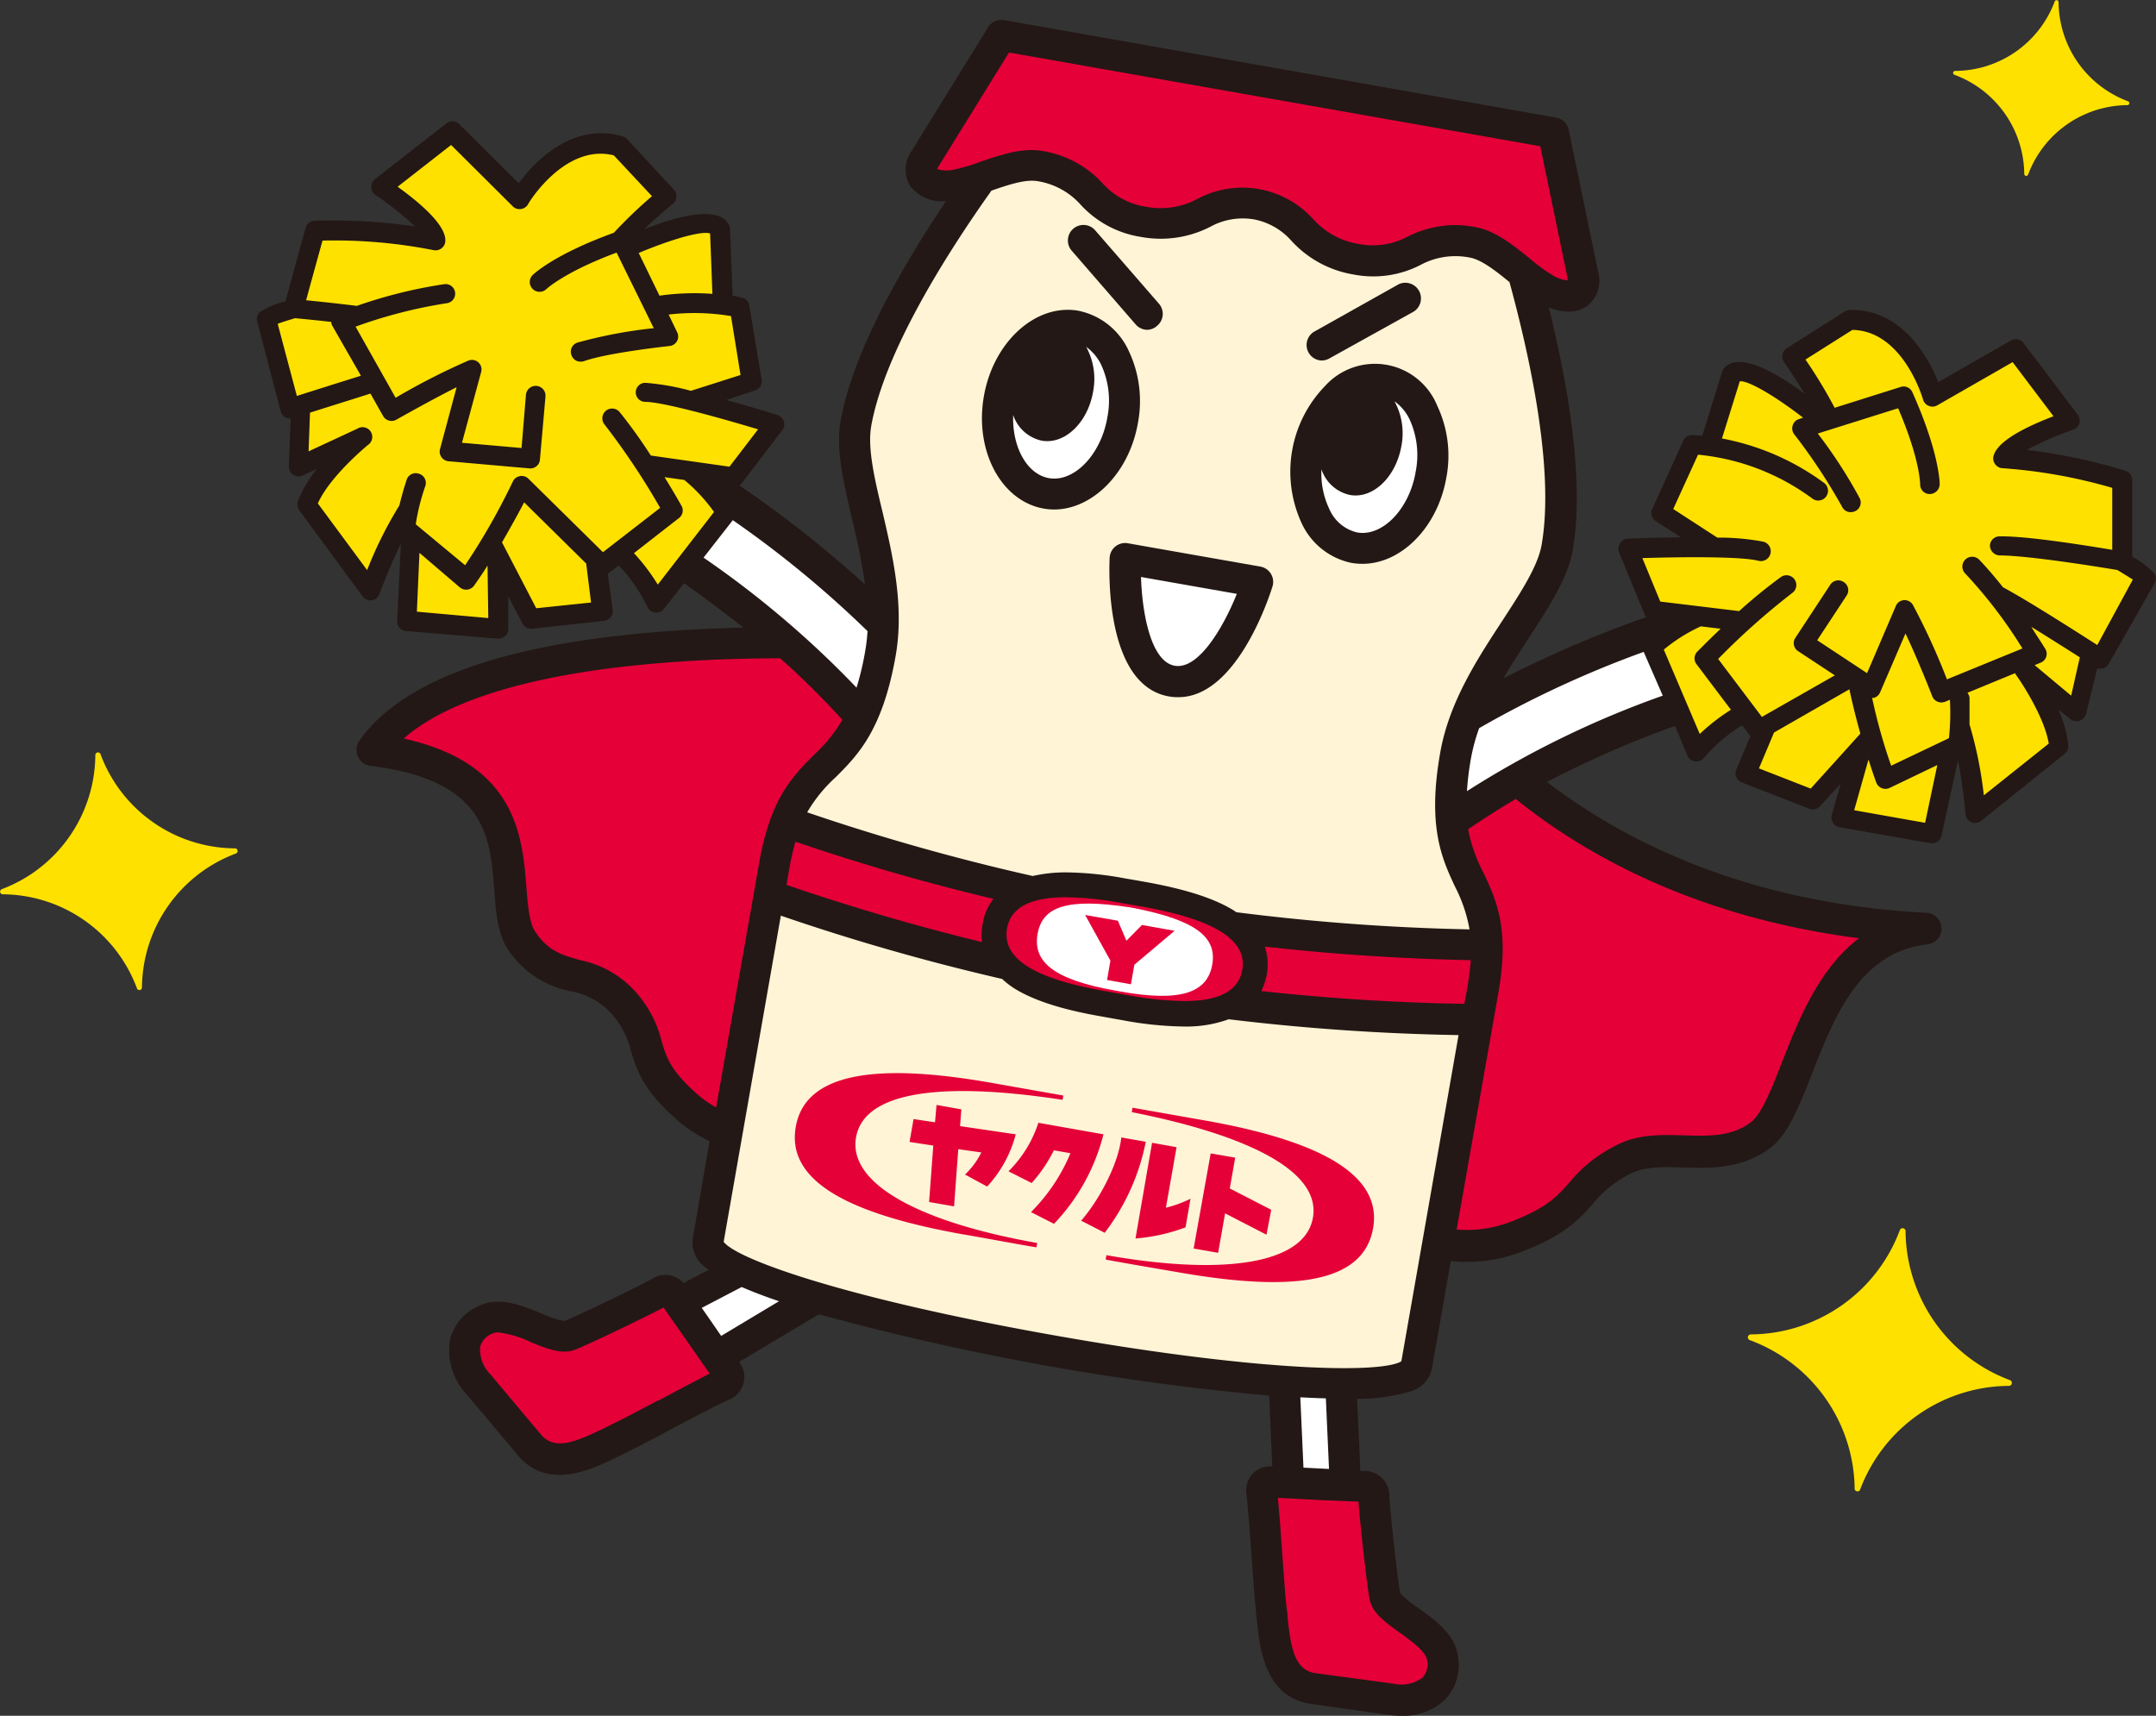 <svg xmlns="http://www.w3.org/2000/svg" viewBox="0 0 226.16 180"><rect x="0" y="0" width="226.16" height="180" fill="#333333" stroke="none"/><defs><style>.cls-1{fill:#ffe100;}.cls-2,.cls-5{fill:#e50038;}.cls-3{fill:#fff;}.cls-4{fill:#fff4d6;}.cls-5{fill-rule:evenodd;}.cls-6{fill:#231815;}</style></defs><g id="レイヤー_2" data-name="レイヤー 2"><g id="illust"><path class="cls-1" d="M212.34,18.26A11.2,11.2,0,0,0,205,7.84a.21.21,0,0,1,.07-.4A11.21,11.21,0,0,0,215.54.14a.21.21,0,0,1,.4.07,11.19,11.19,0,0,0,7.3,10.42.21.21,0,0,1-.07.4,11.21,11.21,0,0,0-10.43,7.3A.21.21,0,0,1,212.34,18.26Z"/><path class="cls-1" d="M14.36,103.67A15.13,15.13,0,0,0,.28,93.82a.28.28,0,0,1-.09-.54A15.14,15.14,0,0,0,10,79.2a.28.28,0,0,1,.54-.09A15.14,15.14,0,0,0,24.65,89a.28.28,0,0,1,.1.54,15.15,15.15,0,0,0-9.86,14.07A.27.27,0,0,1,14.36,103.67Z"/><path class="cls-1" d="M194.55,156.23a16.82,16.82,0,0,0-11-15.64.31.31,0,0,1,.11-.6,16.8,16.8,0,0,0,15.63-10.94.31.31,0,0,1,.6.1,16.83,16.83,0,0,0,10.95,15.64.31.31,0,0,1-.11.6,16.78,16.78,0,0,0-15.63,10.94A.31.31,0,0,1,194.55,156.23Z"/><path class="cls-2" d="M159.21,81.71a79.12,79.12,0,0,0-6.94,4.4c.62,7,5,7.64,3.26,17.75-1.93,10.94-3.48,19.75-4.68,26.57a14.75,14.75,0,0,0,8-.63c7.61-2.85,5.94-5.43,11.46-8.2,4.21-2.1,9.8.84,14.3-2.49s5-20.3,17.34-21.72C180,96.21,166.33,87.77,159.21,81.71Z"/><path class="cls-2" d="M82.52,67.43c-14.64,0-36.71,1.65-43.46,11.23C57.68,81,51.63,94,54.72,98.68s7.08,2.7,10.31,6.12c4.24,4.49,1.1,6.22,7.28,11.5a13,13,0,0,0,4,2.33c1.23-7,2.86-16.22,4.91-27.87,1.78-10.09,6.15-9.2,9.13-15.53A87.34,87.34,0,0,0,82.52,67.43Z"/><path class="cls-3" d="M90.36,75.23a25.89,25.89,0,0,0,2-6.66,20.33,20.33,0,0,0,.29-3.11A115.08,115.08,0,0,0,73.06,50l0,.08a19.37,19.37,0,0,1,3.15,3.71l-4.27,5.45A98.58,98.58,0,0,1,90.36,75.23Z"/><path class="cls-3" d="M173.29,67.84a19.37,19.37,0,0,1,4-2.77s0-.06,0-.09a114.43,114.43,0,0,0-23.39,10.18,20.32,20.32,0,0,0-1.18,4.06,26.25,26.25,0,0,0-.44,6.89A96.66,96.66,0,0,1,176,74.21Z"/><path class="cls-3" d="M77.72,133.28l-6.51,3.4,4,5.69,10.48-6.24A60,60,0,0,1,77.72,133.28Z"/><path class="cls-2" d="M50.2,145.28l5.29,6.3c2.61,3.12,6.63.67,9.38-.63,2.18-1,8.68-4.61,11-5.67a.86.86,0,0,0,.41-1.36L70.75,136c-.35-.5-.64-.91-1.64-.38-2.38,1.27-8,3.94-9.37,4.49-1.78.7-6.11-2.89-8.72-1.68C48,139.83,48.15,142.84,50.2,145.28Z"/><path class="cls-3" d="M141.12,155.86l-.48-10.71c-1.77,0-3.77-.09-5.95-.25l.47,10.66Z"/><path class="cls-2" d="M145.94,178.29l-8.14-1.14c-4-.57-4.09-5.28-4.44-8.3-.28-2.39-.68-9.8-1-12.3a.87.87,0,0,1,.94-1.08l9.62.48c.61,0,1.11.06,1.19,1.19.19,2.69.9,8.86,1.16,10.33.35,1.88,5.69,3.64,6.05,6.5C151.73,177.27,149.1,178.74,145.94,178.29Z"/><path class="cls-4" d="M154.47,25.41c-5.77-1-6.44,2.8-12.21,1.79s-5.42-4.89-10.48-5.79-6.09,2.86-11.86,1.85-5.09-4.84-10.86-5.85c-1.83-.33-4.08.52-6.12,1.22C98,25.51,91.22,36.23,89.77,44.49c-1,5.79,4.13,15.14,2.55,24.08-2.5,14.2-8.85,9.49-11.09,22.19-3.52,20-5.8,32.88-7,39.48s73.14,19.7,74.3,13.1,3.44-19.5,7-39.48c2.24-12.7-5.33-10.44-2.82-24.64,1.57-8.94,9.61-16,10.63-21.76,1.46-8.26-1.28-20.66-3.53-28.8C158.13,27.3,156.3,25.74,154.47,25.41Z"/><path class="cls-2" d="M155.29,99.16a231.66,231.66,0,0,1-25.54-1.81,8.59,8.59,0,0,0-.91-.67c-1.87-1.18-4.68-2.09-8.59-2.78l-2.46-.44a35.66,35.66,0,0,0-6-.61,12.41,12.41,0,0,0-4.15.61,230.62,230.62,0,0,1-24.61-7l-1.38,7.83a231,231,0,0,0,23.69,6.82c2.35,2.82,7.84,3.79,10.33,4.23l2.45.43a35.17,35.17,0,0,0,6,.62h0a10.23,10.23,0,0,0,5.09-1.06A229.77,229.77,0,0,0,153.91,107Z"/><path class="cls-3" d="M117,103.92c-6.59-1.16-8.66-3.08-8.16-5.94s3.06-3.81,9.7-2.79l.45.08c6.6,1.31,8.67,3.11,8.17,5.94s-3.11,4-9.71,2.79Z"/><polygon class="cls-5" points="123.21 97.65 118.99 101.21 118.63 103.26 116.13 102.81 116.48 100.78 113.83 95.99 117.26 96.59 118.16 98.69 119.79 97.04 123.21 97.65"/><path class="cls-2" d="M83.48,118.19c-1,5.57,5.16,9.12,17.69,11.33.12,0,7.45,1.35,7.55,1.33l.08-.45c-12.24-2.16-19.88-6.18-19-11.1s9.32-5.81,21.66-3.92l.08-.45L104,113.6C91.32,111.36,84.44,112.78,83.48,118.19Zm42.87-.65-7.55-1.33-.08.46c12.24,2.43,19.87,6.21,19,11.09s-9.42,6.08-21.66,3.92l-.08.45c.09.06,7.43,1.31,7.55,1.33,12.53,2.21,19.51,1,20.5-4.59C145,123.46,139,119.77,126.35,117.54ZM106.55,119a12.87,12.87,0,0,1-3,5.48l-2.32-1.26a8.25,8.25,0,0,0,1.71-2.32l-2.42-.34-.44,6-2.62-.46.44-5.92-2.49-.38.42-2.4,2.25.34.16-1.82,2.6.46-.13,1.76Zm2.37-1.21,6.83,1.21a21,21,0,0,1-5.19,9.39l-2.41-1.23a19.13,19.13,0,0,0,4.14-6.18l-1.74-.3a15.51,15.51,0,0,1-2.33,3.43l-2.43-1.23A12.7,12.7,0,0,0,108.92,117.8Zm8.7,1.54,2.57.45a23.07,23.07,0,0,1-4.31,9.55l-2.47-1.27C115.22,126,117.31,122.19,117.62,119.34Zm3.23.56,2.57.46-1.12,6.35a12.64,12.64,0,0,0,2.58-.94l-.52,3a19.41,19.41,0,0,1-5.25,1.17Zm12,9.64-4.34-2.24-.73,4.14-2.57-.45L127,121l2.57.45-.57,3.23,4.35,2.24Z"/><path class="cls-2" d="M105,3.71l-8,13c-1.21,2,.35,3.19,3.23,2.72,2.52-.4,6.12-2.45,8.8-2,5.77,1,5.1,4.83,10.86,5.85s6.8-2.74,11.86-1.85,4.72,4.77,10.48,5.79,6.44-2.8,12.21-1.79c2.69.48,5.37,3.63,7.59,4.87,2.55,1.42,4.44.8,4-1.46-.74-3.58-3.09-14.9-3.09-14.9Z"/><path class="cls-3" d="M117.76,44.12c-.86,4.84-4.45,8.26-8,7.63s-5.77-5.07-4.92-9.92,4.44-8.25,8-7.62S118.61,39.27,117.76,44.12Z"/><path class="cls-6" d="M118.42,36.85a7.43,7.43,0,0,0-5.3-4.25c-4.45-.78-8.9,3.23-9.91,8.95s1.8,11,6.25,11.8a6.06,6.06,0,0,0,1.12.1c4,0,7.86-3.81,8.78-9.05A12.29,12.29,0,0,0,118.42,36.85Zm-2.27,7c-.69,3.88-3.49,6.77-6.12,6.31-2.32-.41-3.87-3.29-3.75-6.62a4.07,4.07,0,0,0,3,2.69c2.4.42,4.81-1.87,5.38-5.12a7,7,0,0,0-.72-4.72,5,5,0,0,1,1.6,1.94A9,9,0,0,1,116.15,43.83Z"/><path class="cls-3" d="M150.1,49.82c-.85,4.84-4.44,8.26-8,7.63s-5.78-5.07-4.92-9.91,4.44-8.26,8-7.63S151,45,150.1,49.82Z"/><path class="cls-6" d="M150.76,42.56A7.05,7.05,0,0,0,139,40.49,12.9,12.9,0,0,0,136.5,54.8a7.42,7.42,0,0,0,5.3,4.26,7.14,7.14,0,0,0,1.12.09c4.06,0,7.87-3.81,8.79-9A12.25,12.25,0,0,0,150.76,42.56Zm-2.27,7c-.68,3.88-3.49,6.76-6.12,6.3a4.23,4.23,0,0,1-2.94-2.49,8.61,8.61,0,0,1-.81-4.13,4.05,4.05,0,0,0,3,2.69c2.4.42,4.8-1.87,5.38-5.12a7,7,0,0,0-.72-4.71,5,5,0,0,1,1.6,1.93A9,9,0,0,1,148.49,49.54Z"/><path class="cls-6" d="M138.6,37.82a1.63,1.63,0,0,1-.79-3l8.91-5a1.64,1.64,0,0,1,1.59,2.86l-8.91,4.95A1.66,1.66,0,0,1,138.6,37.82Z"/><path class="cls-6" d="M120.34,34.6A1.64,1.64,0,0,1,119.1,34l-6.68-7.7a1.63,1.63,0,1,1,2.46-2.14l6.69,7.7a1.62,1.62,0,0,1-.17,2.3A1.59,1.59,0,0,1,120.34,34.6Z"/><path class="cls-3" d="M131.92,61s-3.52,11.38-9,10.42-4.87-12.87-4.87-12.87Z"/><path class="cls-6" d="M123.61,73.14a5.33,5.33,0,0,1-1-.08c-6.68-1.18-6.28-13.19-6.21-14.56A1.63,1.63,0,0,1,118.35,57l13.86,2.44a1.63,1.63,0,0,1,1.27,2.09C133.1,62.75,129.69,73.14,123.61,73.14Zm-3.92-12.61c.11,3.67,1,8.86,3.53,9.31s5.16-4.13,6.52-7.54Z"/><path class="cls-1" d="M77,50.09l4.26-5.58s-3-.94-6.32-1.83c0-.47,0-.94,0-1.41L78.87,40l-1.3-7.75-1.74.15h0l-.33-8.35c-.75-1.45-5-.07-8.26,1.25-.45-.37-.92-.71-1.41-1a52.66,52.66,0,0,1,4-3.68L65,15.32C58.83,13.5,54.5,20.85,54.5,20.85l-7.11-7.07L40,19.57a35.23,35.23,0,0,1,4.63,3.79,20.13,20.13,0,0,0-2,1.27A60,60,0,0,0,33,24.19s-1.82,6.58-2.24,8.18h.11A11.87,11.87,0,0,0,28,33.46l2.46,9.39,1.26-.4.11,5.24,2.82-1.12c.06.24.13.48.2.72l.28,1.21a15.67,15.67,0,0,0-2.89,4.43l6.62,9,4.36-9.1c0,2.35-.51,12.35-.51,12.35l9.63.84-.06-4.23.43.05c.47,0,.94.06,1.41.07L55.66,65l7.54-.83-.53-4a21.06,21.06,0,0,0,2.92-1.58,17.45,17.45,0,0,1,3.21,4.63l7.38-9.43A19.37,19.37,0,0,0,73,50.08c.08-.17.15-.34.23-.52Z"/><path class="cls-1" d="M173.48,64.06l-2.68-6.49s3.19-.13,6.58-.14c.1-.46.2-.92.32-1.37l-3.44-2.21,3.25-7.15,1.65.6h0l2.47-8c1.11-1.22,4.86,1.22,7.66,3.34.53-.24,1.07-.45,1.63-.64a54,54,0,0,0-2.94-4.6l6.08-3.84c6.42-.17,8.7,8.05,8.7,8.05l8.69-5,5.67,7.51a34.53,34.53,0,0,0-5.46,2.46,20.71,20.71,0,0,1,1.63,1.75,59.68,59.68,0,0,1,9.35,2.05s.05,6.82,0,8.48l-.11,0a11.89,11.89,0,0,1,2.57,1.8l-4.81,8.44-1.11-.72-1.46,5-2.44-1.81-.38.64-.59,1.09a15.32,15.32,0,0,1,1.65,5l-8.72,7c.55.35-1.31-6.71-2.09-9l-2.46,11.19L193.2,85.8l1.16-4.07-.43-.06c-.46-.08-.92-.19-1.37-.3l-2.34,2.56-7.07-2.76,1.54-3.67a21,21,0,0,1-2.42-2.29A17.83,17.83,0,0,0,178,78.85l-4.69-11a19.37,19.37,0,0,1,4-2.77c0-.18-.06-.37-.08-.56Z"/><path class="cls-6" d="M226,60.19a9.11,9.11,0,0,0-2.33-1.8c0-2.19,0-7.72,0-8a1,1,0,0,0-.72-1,58.63,58.63,0,0,0-10.34-2.19,32.74,32.74,0,0,1,4.85-2.12,1.06,1.06,0,0,0,.65-.67,1,1,0,0,0-.17-.92L212.27,36a1,1,0,0,0-1.33-.28l-7.62,4.37c-1-2.47-3.72-7.69-9.28-7.57a1.1,1.1,0,0,0-.53.16l-6.08,3.85a1,1,0,0,0-.46.67,1.08,1.08,0,0,0,.18.8s1,1.45,2.19,3.34c-3.3-2.45-6.94-4.42-8.47-2.74a1.11,1.11,0,0,0-.22.38l-2.08,6.73c-.62-.06-1-.07-1.06-.07a1,1,0,0,0-.94.6l-3.25,7.15a1,1,0,0,0,.38,1.29l2.64,1.7c-2.69,0-5.05.11-5.58.13a1,1,0,0,0-.82.47,1.07,1.07,0,0,0-.09,1l2.67,6.49a1.27,1.27,0,0,0,.18.27,118.94,118.94,0,0,0-15,6.43c.86-1.48,1.79-2.9,2.67-4.25,2.1-3.21,4.08-6.25,4.6-9.16,1.29-7.3-.52-17.51-2.5-25.49a5.91,5.91,0,0,0,2.05.42,3.33,3.33,0,0,0,2-.61,3.38,3.38,0,0,0,1.12-3.57l-3.09-14.9a1.63,1.63,0,0,0-1.32-1.27L105.32,2.11a1.62,1.62,0,0,0-1.67.75l-8,12.94a3.37,3.37,0,0,0-.17,3.73,4.23,4.23,0,0,0,3.76,1.57c-4.59,6.83-9.78,15.8-11.07,23.1-.51,2.92.32,6.44,1.19,10.18a68.7,68.7,0,0,1,1.38,6.94A118.73,118.73,0,0,0,77.56,50.93a1.15,1.15,0,0,0,.23-.21l4.26-5.58a1,1,0,0,0,.17-.94,1.06,1.06,0,0,0-.68-.67c-.5-.15-2.75-.85-5.35-1.57l3-1a1,1,0,0,0,.7-1.15l-1.29-7.75a1,1,0,0,0-.75-.83c-.06,0-.43-.11-1-.21l-.27-7a1.11,1.11,0,0,0-.12-.43c-1-2-5.06-1.05-8.89.46,1.59-1.53,3-2.64,3-2.66a1,1,0,0,0,.38-.72,1.05,1.05,0,0,0-.27-.78l-4.88-5.28a.93.93,0,0,0-.46-.29c-5.36-1.59-9.35,2.77-10.93,4.9l-6.22-6.18A1,1,0,0,0,46.76,13l-7.42,5.79a1.05,1.05,0,0,0-.4.85,1,1,0,0,0,.45.81,35.08,35.08,0,0,1,4.16,3.31A59.44,59.44,0,0,0,33,23.16a1,1,0,0,0-.94.76c-.07.24-1.55,5.58-2.11,7.69a8.73,8.73,0,0,0-2.71,1.14,1,1,0,0,0-.25,1l2.45,9.39a1,1,0,0,0,.5.64,1,1,0,0,0,.5.13h.05l-.19,5a1,1,0,0,0,.46.9,1,1,0,0,0,1,.07l1.49-.69a12.32,12.32,0,0,0-2,3.4,1,1,0,0,0,.15.95l6.62,9a1,1,0,0,0,1.79-.26s1-2.69,2.24-5.25l-.39,8.1a1,1,0,0,0,.94,1.07L52.2,67h.09a1,1,0,0,0,.7-.28,1,1,0,0,0,.33-.76l0-3.4,1.48,2.84a1,1,0,0,0,.91.56h.11l7.55-.83a1,1,0,0,0,.69-.39,1,1,0,0,0,.21-.77l-.52-3.81.06,0,1.09-.84a16.67,16.67,0,0,1,3,4.33,1,1,0,0,0,.81.61,1,1,0,0,0,.94-.39l2.1-2.68c2,1.39,4.11,3,6.23,4.65-2.12.05-4.32.14-6.56.28C53.64,67.25,42.31,71.15,37.7,77.7a1.66,1.66,0,0,0-.16,1.64,1.64,1.64,0,0,0,1.31,1c12.11,1.5,12.58,7.39,13,13.09.18,2.34.36,4.54,1.45,6.2A10.23,10.23,0,0,0,59.92,104a7.65,7.65,0,0,1,3.9,2,9,9,0,0,1,2.36,4.23c.58,1.94,1.23,4.14,5,7.4a14.79,14.79,0,0,0,3.25,2.09L72.66,130a3.18,3.18,0,0,0,1.4,3l.28.21-2.65,1.39a2.55,2.55,0,0,0-3.35-.4c-2.33,1.24-7.75,3.83-9.15,4.39a10,10,0,0,1-2.32-.77c-2-.81-4.43-1.83-6.54-.86a5.23,5.23,0,0,0-3.14,3.65A6.78,6.78,0,0,0,49,146.33l5.29,6.3a5.49,5.49,0,0,0,4.4,2.1c2.24,0,4.51-1.12,6.13-1.91l.8-.4c1-.49,3-1.51,5-2.6,2.33-1.23,4.74-2.51,5.93-3A2.6,2.6,0,0,0,78,145.09a2.49,2.49,0,0,0-.4-2.11l-.07-.1,8.37-5a270.61,270.61,0,0,0,47.23,8.53l.33,7.43h-.08a2.55,2.55,0,0,0-2,.78,2.61,2.61,0,0,0-.63,2.14c.16,1.3.36,4,.55,6.66.16,2.3.32,4.48.45,5.62,0,.28.06.58.09.89.31,3,.83,8.14,5.74,8.83l8.14,1.15a9.8,9.8,0,0,0,1.3.09,6.3,6.3,0,0,0,4.5-1.64,5.23,5.23,0,0,0,1.42-4.6c-.29-2.3-2.45-3.84-4.19-5.09a9.81,9.81,0,0,1-1.88-1.55c-.26-1.47-.94-7.44-1.13-10.09a2.6,2.6,0,0,0-2.74-2.71h-.3l-.34-7.57a19,19,0,0,0,5.48-.75,3.17,3.17,0,0,0,2.35-2.36l2-11.34c.54.05,1.08.08,1.61.08a16,16,0,0,0,5.66-1c4.67-1.75,6.25-3.52,7.63-5.09a11.67,11.67,0,0,1,4-3.18c1.5-.75,3.41-.69,5.43-.63,2.89.08,6.15.18,9.11-2,1.93-1.42,3.08-4.37,4.42-7.78,2.35-6,5-12.81,12.12-13.63a1.66,1.66,0,0,0-.1-3.31c-19.52-1-32.42-8.06-39.79-13.73a105.28,105.28,0,0,1,13.43-5.87L177,79.26a1,1,0,0,0,.81.61,1,1,0,0,0,.94-.37,16.55,16.55,0,0,1,4-3.41l.83,1.1a.1.1,0,0,0,.05,0l-1.49,3.54a1,1,0,0,0,0,.8,1,1,0,0,0,.58.56l7.07,2.75a1,1,0,0,0,.37.08,1,1,0,0,0,.76-.34l2.16-2.36-.93,3.26a1.1,1.1,0,0,0,.12.83,1,1,0,0,0,.7.47l9.52,1.68h.18a1,1,0,0,0,1-.81l1.72-7.92c.54,2.8.79,5.61.8,5.65a1,1,0,0,0,1.66.71l8.72-7a1,1,0,0,0,.38-.87,11.72,11.72,0,0,0-1.05-3.8l1.26,1a1,1,0,0,0,1,.18,1,1,0,0,0,.67-.74L220,70.1a1.12,1.12,0,0,0,.31.05,1,1,0,0,0,.9-.52l4.8-8.44A1,1,0,0,0,226,60.19ZM98.3,17.74a1.29,1.29,0,0,1,.12-.23l7.42-12,55.73,9.83,2.86,13.82a1.57,1.57,0,0,1,0,.25,3.6,3.6,0,0,1-1.61-.56,18.19,18.19,0,0,1-2.36-1.74c-1.7-1.37-3.62-2.93-5.75-3.3a12.3,12.3,0,0,0-2.16-.2,11.3,11.3,0,0,0-4.87,1.2,7.72,7.72,0,0,1-5.17.78A8.14,8.14,0,0,1,137.76,23a10,10,0,0,0-12.14-2.14,8.17,8.17,0,0,1-5.41.83,7.66,7.66,0,0,1-4.59-2.5,10.89,10.89,0,0,0-6.27-3.35c-2.13-.38-4.47.43-6.53,1.14a19.84,19.84,0,0,1-2.82.83A3.58,3.58,0,0,1,98.3,17.74Zm-6.92,27C92.75,37,99.19,26.77,104,20c1.67-.58,3.53-1.21,4.8-1a7.67,7.67,0,0,1,4.59,2.51,10.82,10.82,0,0,0,6.27,3.34,11.39,11.39,0,0,0,7.28-1.05,7.06,7.06,0,0,1,4.57-.79,7,7,0,0,1,4,2.3A11.32,11.32,0,0,0,142,28.8a10.8,10.8,0,0,0,7-1,7.72,7.72,0,0,1,5.17-.78c1.26.22,2.8,1.46,4.17,2.57,2.19,8,4.74,19.81,3.37,27.58-.4,2.26-2.2,5-4.11,7.94-2.62,4-5.59,8.54-6.52,13.83-1.38,7.8.18,11.14,1.55,14.08a15.65,15.65,0,0,1,1.52,4.48,229.32,229.32,0,0,1-24.46-1.8l-.17-.12c-2-1.28-5-2.25-9.06-3l-1.29-.23-1.17-.2a35.38,35.38,0,0,0-6.19-.63,15.57,15.57,0,0,0-3.48.38,228.6,228.6,0,0,1-23.66-6.68,15.62,15.62,0,0,1,3-3.69c2.3-2.3,4.9-4.9,6.28-12.71.93-5.28-.31-10.56-1.4-15.22C91.73,50.23,91,47,91.38,44.77Zm41.31,54.57q10.74,1.2,21.59,1.42c-.06.84-.17,1.77-.35,2.82l-.32,1.76c-7.13-.11-14.24-.57-21.31-1.34a6.58,6.58,0,0,0,.59-1.77A6.07,6.07,0,0,0,132.69,99.34Zm-2.38,2.43c-.39,2.24-2.46,3.28-6.1,3.28a35,35,0,0,1-5.82-.6l-2.46-.44c-7.29-1.28-10.86-3.35-10.29-6.59.39-2.19,2.46-3.26,6.19-3.26a34,34,0,0,1,5.74.59l2.45.43C127.39,96.48,130.87,98.63,130.31,101.77ZM103,98.83q-10.36-2.52-20.5-6l.31-1.76a25.74,25.74,0,0,1,.63-2.77q10.26,3.51,20.77,6A5.72,5.72,0,0,0,103.07,97,6.25,6.25,0,0,0,103,98.83ZM74.49,24.5l.24,6.33a25.84,25.84,0,0,0-5.55.19L67,26.54C70.52,25.06,73.68,24.18,74.49,24.5Zm-43.36,17-2-7.53c.42-.16,1.05-.36,1.83-.59.6.06,2,.19,3.78.39a1,1,0,0,0,.12.41l3,5.24C35.31,40.21,32.58,41.08,31.13,41.54Zm12.6,22.67L44,58l4.22,3.61a1,1,0,0,0,.67.25h.13a1.09,1.09,0,0,0,.72-.43c.5-.73,1-1.43,1.4-2.11l.08,5.52Zm12.52-.36-3.59-6.91c1-1.75,1.82-3.22,2.32-4.2l6.51,6.42L62,63.21Zm7-5.88-7.81-7.7a1,1,0,0,0-.9-.28,1,1,0,0,0-.75.58,69,69,0,0,1-5,8.77L43.61,55a22.91,22.91,0,0,1,1-4,1,1,0,0,0-.66-1.3,1,1,0,0,0-1.3.65c-.35,1.07-.59,2-.76,2.68a41.9,41.9,0,0,0-3.38,6.78l-5.17-7c1.29-2.88,5.19-6.07,5.23-6.11a1,1,0,0,0-1.08-1.73l-5.12,2.38.15-4.06c1.63-.52,4.11-1.29,6.34-2l1.32,2.34a1,1,0,0,0,.62.49,1,1,0,0,0,.79-.1S45.16,42,47.9,40.62L46.16,47.1a1,1,0,0,0,.15.86,1,1,0,0,0,.75.43l8.49.75h.09a1,1,0,0,0,1-.94l.58-6.6a1,1,0,0,0-2.05-.18L54.71,47l-6.25-.55,2-7.38a1,1,0,0,0-1.35-1.23,70.26,70.26,0,0,0-7.61,3.89l-4.2-7.46a50.54,50.54,0,0,1,9.56-2.46,1,1,0,0,0-.24-2,50,50,0,0,0-9.19,2.28c-2.08-.26-4.09-.47-5.32-.59.5-1.84,1.34-4.88,1.72-6.26a53.46,53.46,0,0,1,11.63,1,1.06,1.06,0,0,0,.83-.17,1,1,0,0,0,.42-.74c.14-1.6-2.42-3.88-5-5.74l5.61-4.38,6.46,6.43a1,1,0,0,0,.86.29,1,1,0,0,0,.75-.5c0-.07,3.86-6.42,9-5.13l4,4.28a49.46,49.46,0,0,0-4,3.84c-6.27,2.27-8.42,4.34-8.51,4.43a1,1,0,0,0,1.44,1.47s1.9-1.79,7.36-3.82l3.9,7.93a48.49,48.49,0,0,0-8,1.51,1,1,0,0,0-.64,1.3,1,1,0,0,0,1,.7,1,1,0,0,0,.34-.06c2.58-.9,8.88-1.57,8.95-1.58a1,1,0,0,0,.79-.52,1,1,0,0,0,0-.95L70.14,33a23.18,23.18,0,0,1,6.54.16l1,6.18L72.48,41a25.75,25.75,0,0,0-4.79-.84h0a1,1,0,1,0,0,2c1.88,0,8.25,1.8,11.83,2.88l-3,3.92-8.25-1.17A52,52,0,0,0,65,43.23a1,1,0,1,0-1.58,1.31,76.37,76.37,0,0,1,5.83,8.74ZM69,61.33a20.72,20.72,0,0,0-2.5-3.3l4.72-3.68A1,1,0,0,0,71.45,53c-.06-.11-.74-1.32-1.74-2.94l2.07.29a17.54,17.54,0,0,1,3.12,3.36ZM73.8,58.5l3.07-3.93A110.21,110.21,0,0,1,91,66.21a18.14,18.14,0,0,1-.24,2.08,30.18,30.18,0,0,1-.91,3.85A102.35,102.35,0,0,0,73.8,58.5ZM73.39,115c-3.07-2.63-3.51-4.11-4-5.83a12.06,12.06,0,0,0-3.13-5.55,10.67,10.67,0,0,0-5.42-2.9c-1.87-.52-3.35-.94-4.71-3-.62-.94-.76-2.73-.91-4.63-.42-5.27-1-13-12.88-15.61,5-4.38,15-7.16,29.24-8.09,3.58-.24,7.08-.32,10.26-.33a86.34,86.34,0,0,1,6.53,6.46,16.56,16.56,0,0,1-3,3.69c-2.23,2.24-4.54,4.55-5.72,11.23l-4.53,25.74A11,11,0,0,1,73.39,115Zm-4.33,31.9c-2,1.06-3.91,2.07-4.89,2.53l-.84.42c-3,1.45-5.16,2.35-6.59.64l-5.29-6.3h0a3.69,3.69,0,0,1-1.08-2.92,2.13,2.13,0,0,1,1.33-1.39,1.37,1.37,0,0,1,.56-.1,11,11,0,0,1,3.37,1c1.7.7,3.31,1.36,4.71.81s6.8-3.13,9.26-4.42l2,2.86,2.84,4.07C73.07,144.82,71,145.89,69.06,146.94Zm6.59-6.75-1.38-2-.66-.94,4.19-2.19c1.14.49,2.45,1,3.92,1.49Zm66.85,17.38c.21,2.78.88,8.66,1.16,10.19s1.69,2.49,3.18,3.57c1.16.82,2.74,2,2.85,2.84a2.11,2.11,0,0,1-.47,1.87,3.7,3.7,0,0,1-3.05.63h0L138,175.53c-2.2-.31-2.61-2.65-2.94-5.93,0-.32-.06-.64-.1-.94-.12-1.07-.28-3.21-.44-5.47s-.32-4.54-.48-6.05l5.08.26Zm-6.1-10.94c.93.05,1.83.09,2.68.11l.33,7.4h-.11l-2.57-.13ZM147,142.81c-1.93,1.23-14.14,1.21-36.18-2.68s-33.51-8-34.91-9.85l6-34.22a230.5,230.5,0,0,0,23.21,6.64,9.23,9.23,0,0,0,1.29,1c2,1.24,4.94,2.2,9,2.91l2.46.44a36.71,36.71,0,0,0,6.27.64,13.05,13.05,0,0,0,4.75-.76A233,233,0,0,0,153,108.59Zm48-44.38c-4.25,3.24-6.38,8.69-8.07,13-1.1,2.82-2.14,5.47-3.3,6.33-2,1.5-4.46,1.43-7,1.35-2.35-.07-4.77-.14-7,1a14.92,14.92,0,0,0-5,3.94c-1.29,1.46-2.41,2.72-6.31,4.18a12.86,12.86,0,0,1-5.52.76l4.38-24.85c1.18-6.69-.2-9.64-1.53-12.51A16.48,16.48,0,0,1,154,87q2.48-1.69,5-3.18C165.74,89.26,177.35,96.16,195,98.43ZM153.88,83a30.55,30.55,0,0,1,.43-3.49,20,20,0,0,1,.85-3.12,109.12,109.12,0,0,1,17.26-8l2,4.59A100.16,100.16,0,0,0,153.88,83Zm24.42-6-3.77-8.85a17.41,17.41,0,0,1,3.88-2.44l2.08.25c-1.38,1.32-2.35,2.31-2.44,2.4a1,1,0,0,0-.08,1.33l3.6,4.77A21.13,21.13,0,0,0,178.3,77Zm11.64,5.73-5.43-2.12,1.58-3.76L194,72.31c.22,1.07.6,2.7,1.15,4.65Zm12,3.59L194.5,85,196,79.68c.25.78.51,1.57.81,2.4a1.05,1.05,0,0,0,.57.6,1.1,1.1,0,0,0,.4.08,1.13,1.13,0,0,0,.44-.1l5-2.4Zm2.5-8.88-6.06,2.89c-1-2.83-1.62-5.34-2-7.12a1.08,1.08,0,0,0,.19,0,1,1,0,0,0,.65-.58l2.66-6.17c1.32,2.75,2.79,6.53,2.81,6.58a1,1,0,0,0,.55.57,1,1,0,0,0,.41.08,1.07,1.07,0,0,0,.39-.07l.5-.21A24.18,24.18,0,0,1,204.44,77.42Zm3.66,6a42.17,42.17,0,0,0-1.5-7.43c0-.74,0-1.66,0-2.78a1,1,0,0,0-.22-.55l5-2.06a.75.75,0,0,0,.06.13c.86,1.19,3.05,4.66,3.47,7.26Zm9.16-10.46-3.83-3.2.58-.24A1,1,0,0,0,214.5,68c-.49-.8-1-1.54-1.42-2.24,1.83,1.13,3.77,2.36,5.09,3.2ZM220,67.67c-2.15-1.38-7.46-4.77-9.89-6.06-1.45-1.83-2.43-2.82-2.5-2.9a1,1,0,0,0-1.46,1.46,49.29,49.29,0,0,1,6,7.86l-7.92,3.24a70.62,70.62,0,0,0-3.55-7.77,1,1,0,0,0-1.83.12l-3,7-5.23-3.45,3.08-4.68a1,1,0,0,0-.29-1.42,1,1,0,0,0-1.43.29l-3.64,5.54a1,1,0,0,0,.29,1.42l3.84,2.53-7.65,4.36-4.59-6.08A75.41,75.41,0,0,1,188,62.21a1,1,0,1,0-1.19-1.67,53.59,53.59,0,0,0-4.38,3.57l-8.27-1-1.88-4.56c3.73-.12,10.35-.2,12.17.28a1,1,0,1,0,.53-2,25,25,0,0,0-4.84-.43l-4.62-3,2.6-5.7a24,24,0,0,1,12,4.61,1,1,0,1,0,1.22-1.65A26.2,26.2,0,0,0,180.63,46l1.87-6c.91-.09,3.67,1.53,6.64,3.82l-.42.14a1,1,0,0,0-.67.67,1,1,0,0,0,.16.93,60.24,60.24,0,0,1,5,7.57,1,1,0,0,0,.93.6,1.11,1.11,0,0,0,.43-.09,1,1,0,0,0,.51-1.37,50.18,50.18,0,0,0-4.4-6.79l8.43-2.65c2.28,5.3,2.31,7.89,2.31,8a1,1,0,0,0,1,1,1.06,1.06,0,0,0,1.05-1c0-.13,0-3.26-2.86-9.67a1,1,0,0,0-1.25-.56l-6.91,2.18a50.32,50.32,0,0,0-3.06-5.06l4.92-3.11c5.33.09,7.39,7.22,7.41,7.29a1,1,0,0,0,.6.68,1,1,0,0,0,.9-.06l7.9-4.53,4.29,5.68c-4.88,1.86-6.14,3.32-6.31,4.25a1,1,0,0,0,.22.82,1,1,0,0,0,.75.38,54.6,54.6,0,0,1,11.5,2.06c0,1.44,0,4.59,0,6.5-2.66-.44-9-1.47-11.83-1.41a1,1,0,0,0-1,1,1.06,1.06,0,0,0,1,1c3.06,0,10.78,1.26,12.37,1.53.69.42,1.25.77,1.62,1Z"/></g></g></svg>